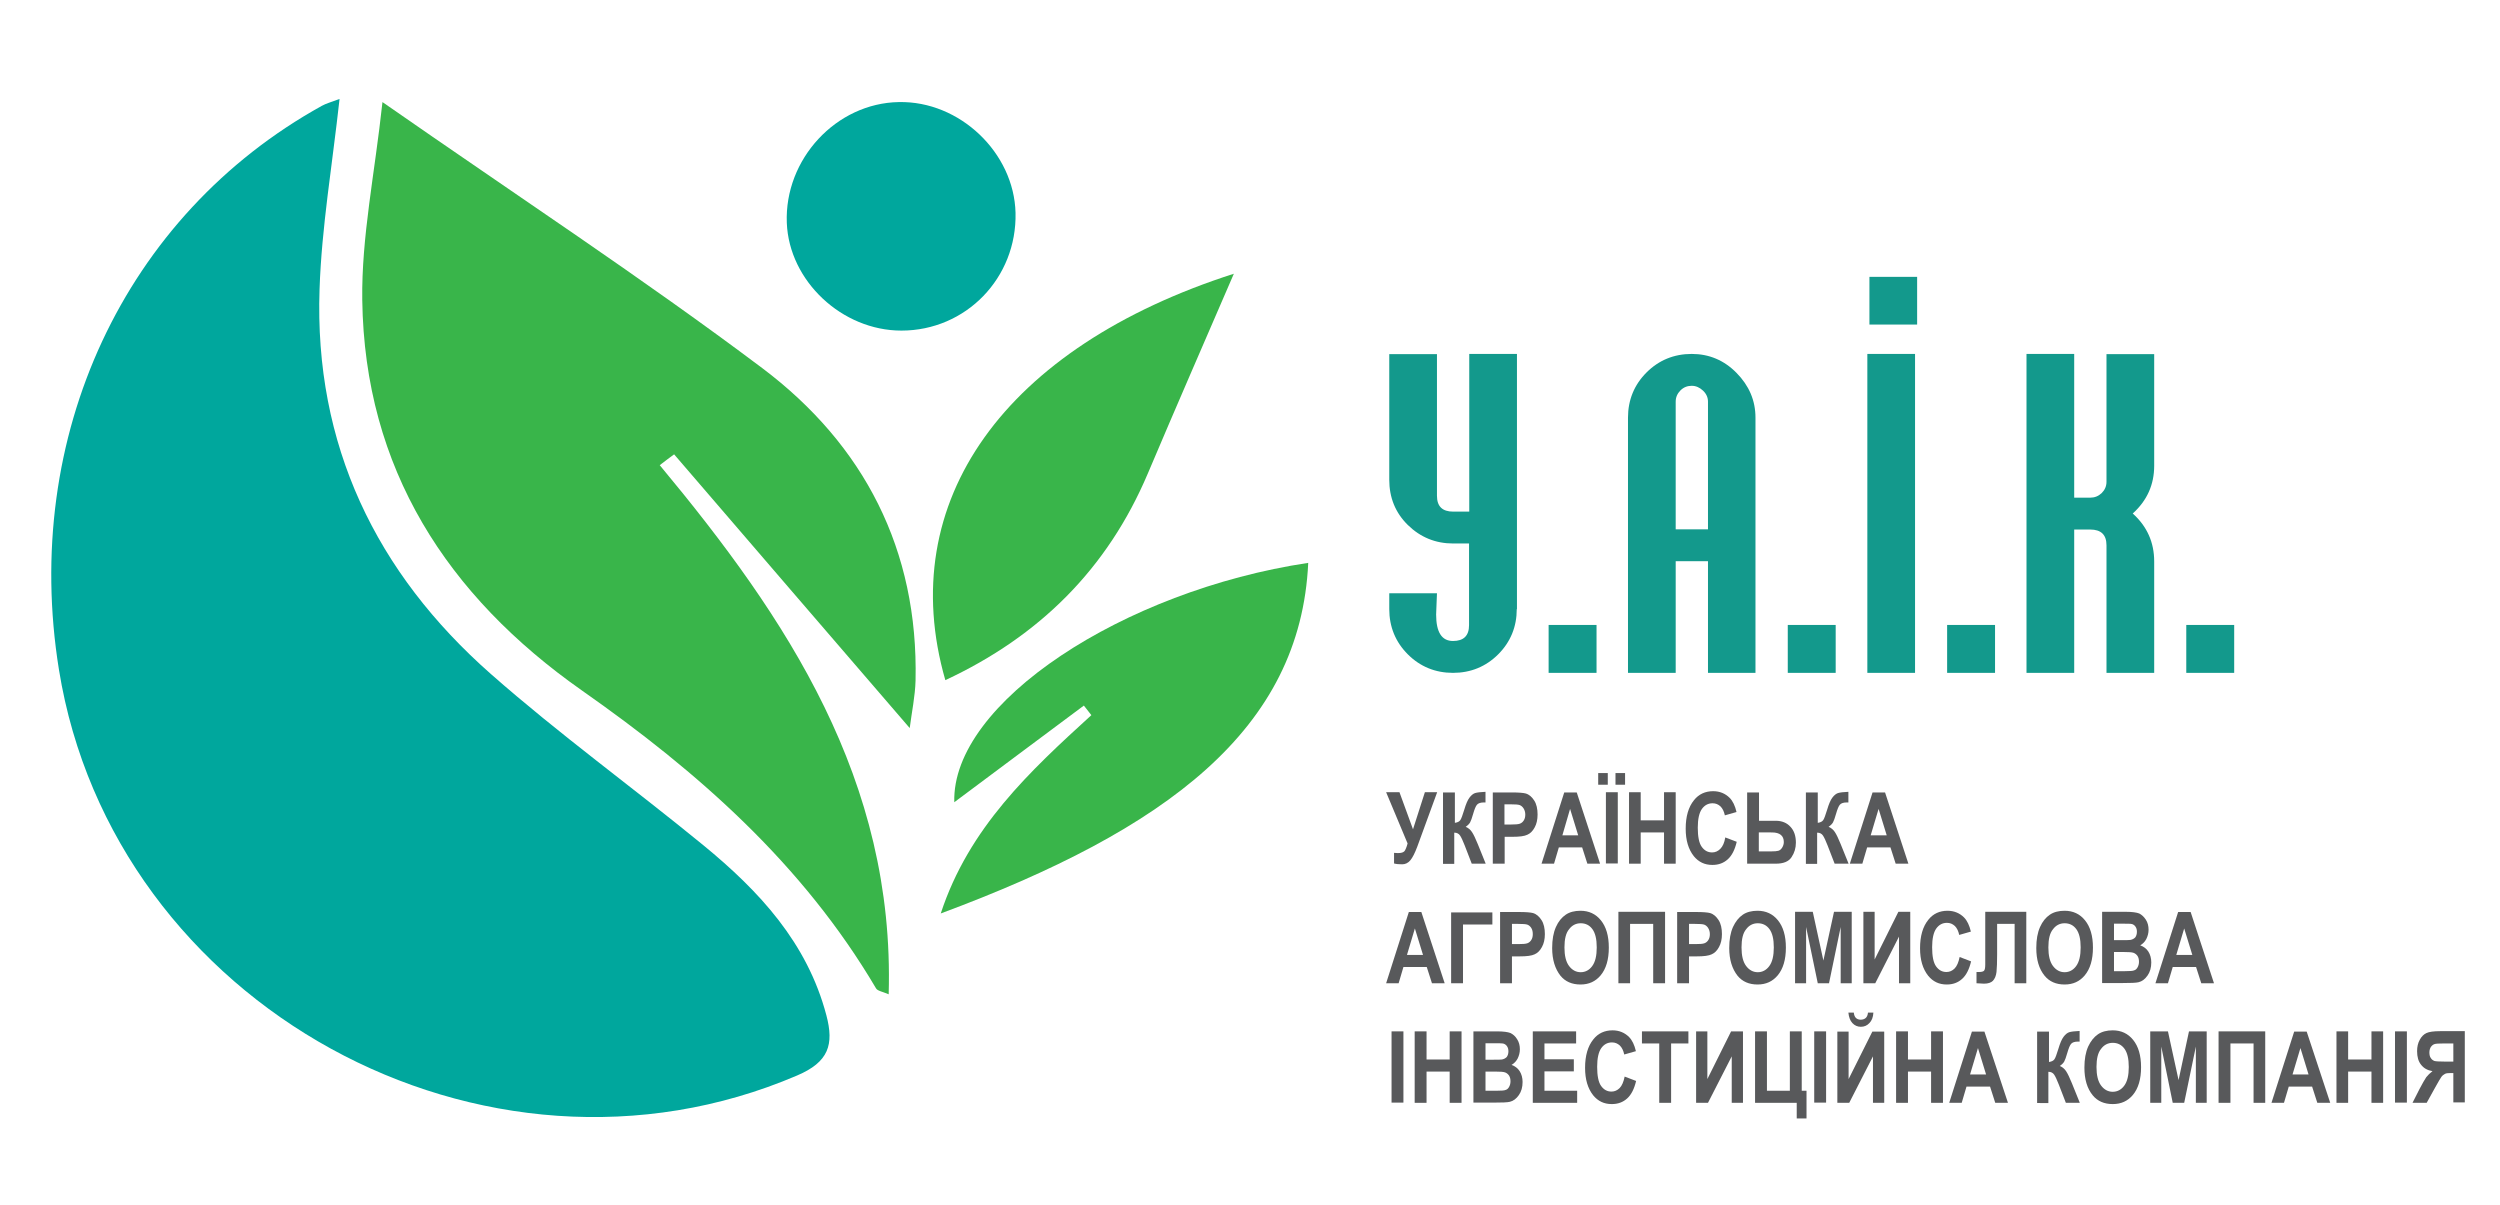 <?xml version="1.0" encoding="utf-8"?>
<!-- Generator: Adobe Illustrator 21.1.0, SVG Export Plug-In . SVG Version: 6.00 Build 0)  -->
<svg version="1.1" id="Слой_1" xmlns="http://www.w3.org/2000/svg" xmlns:xlink="http://www.w3.org/1999/xlink" x="0px" y="0px"
	 viewBox="0 0 1200.1 578.6" style="enable-background:new 0 0 1200.1 578.6;" xml:space="preserve">
<style type="text/css">
	.st0{clip-path:url(#SVGID_2_);fill-rule:evenodd;clip-rule:evenodd;fill:#00A79D;}
	.st1{clip-path:url(#SVGID_2_);fill-rule:evenodd;clip-rule:evenodd;fill:#39B54A;}
	.st2{clip-path:url(#SVGID_2_);fill:#58595B;}
	.st3{clip-path:url(#SVGID_2_);fill:#13998C;}
</style>
<g>
	<defs>
		<rect id="SVGID_1_" x="-272.8" y="-543.6" width="1700.8" height="1700.8"/>
	</defs>
	<clipPath id="SVGID_2_">
		<use xlink:href="#SVGID_1_"  style="overflow:visible;"/>
	</clipPath>
	<path class="st0" d="M163,47.5c-3.5,31.9-8.6,61.5-9.6,91.3c-2.6,74.6,27,136.1,82.3,184.8c32.7,28.8,68.2,54.5,102,82.2
		c26.7,21.9,49.8,46.7,59,81.6c3.7,14,1.2,22.4-14.1,28.9c-150,64.2-328.3-33.5-354.3-194.8C10.2,209.4,59.7,103.3,154.5,50.8
		C156.5,49.7,158.7,49.1,163,47.5"/>
	<path class="st1" d="M316.7,223.3c61.2,73.6,112.9,151.2,109.9,254c-3-1.3-5.4-1.6-6.1-2.9c-35.1-59.5-85.3-103.8-141.1-142.9
		C214.6,286,175,224.9,173.9,144c-0.4-30.3,6-60.6,9.7-95c64.6,45,124.8,84.5,182.3,127.7c48.9,36.8,75,87.3,73.6,150
		c-0.2,7.5-1.8,15-2.8,22.8c-38.6-44.8-75.9-88.1-113.1-131.4C321.3,219.8,319,221.5,316.7,223.3"/>
	<path class="st1" d="M451.6,438.5c13.5-41.2,42.8-68.3,72.3-95.2c-1.2-1.5-2.4-3.1-3.6-4.6c-21,15.6-41.9,31.3-62.2,46.4
		c-1.4-47.7,81.3-101.6,169.9-114.9C624.3,350.2,560.1,398.2,451.6,438.5"/>
	<path class="st1" d="M592.3,131.4c-13.9,32.2-27.8,64-41.3,95.9c-19.4,45.8-52,78.1-97.2,99.2C429.1,240.6,482.4,166.7,592.3,131.4
		"/>
	<path class="st0" d="M487.5,102.2c0.7,31.2-23.8,56.5-54.8,56.5c-28.5,0-53.9-23.8-55-51.7c-1.2-30.6,23.7-57.5,53.8-58
		C460.7,48.4,486.8,73.3,487.5,102.2"/>
	<path class="st2" d="M675.7,404.9l-10.3-24.6h6.4l6.5,17.8l5.7-17.8h5.9l-9.5,26c-1.2,3.2-2.3,5.4-3.4,6.7
		c-1.1,1.3-2.4,1.9-3.9,1.9c-1.5,0-2.8-0.1-3.9-0.4v-5.1c0.9,0.1,1.6,0.1,2.1,0.1c1.4,0,2.3-0.3,2.9-0.9
		C674.6,408.1,675.2,406.8,675.7,404.9"/>
	<path class="st2" d="M692.7,414.6v-34.2h5.7v14.6c1.3-0.2,2.1-0.6,2.6-1.3c0.5-0.7,1.1-2.4,1.9-5c0.8-2.7,1.6-4.6,2.5-5.8
		c0.9-1.2,1.8-1.9,2.7-2.2c1-0.3,2.6-0.5,5-0.6v5.1h-0.8c-1.6,0-2.7,0.4-3.3,1.1c-0.6,0.7-1.2,2.2-1.8,4.3c-0.6,2.1-1.1,3.5-1.5,4.2
		c-0.4,0.7-1.1,1.4-2.1,2.1c1.2,0.5,2.3,1.4,3,2.5c0.8,1.2,1.7,3.1,2.8,5.8l3.8,9.4h-6.7l-3.4-8.8c-0.9-2.3-1.6-3.8-2.2-4.7
		c-0.6-0.9-1.5-1.4-2.8-1.4v15H692.7z"/>
	<path class="st2" d="M716.6,414.6v-34.2h9.1c3.4,0,5.6,0.2,6.7,0.5c1.7,0.5,3,1.7,4.1,3.4c1.1,1.7,1.6,4,1.6,6.7
		c0,2.5-0.5,4.6-1.4,6.2c-0.9,1.7-2.1,2.9-3.5,3.5c-1.4,0.7-3.8,1-7.2,1h-3.7v12.9H716.6z M722.2,386.1v9.7h3.1
		c2.1,0,3.5-0.1,4.3-0.4c0.8-0.3,1.4-0.8,1.9-1.6c0.5-0.8,0.7-1.7,0.7-2.8c0-1.1-0.3-2.1-0.8-2.9c-0.5-0.8-1.1-1.3-1.8-1.6
		c-0.7-0.3-2.3-0.4-4.7-0.4H722.2z"/>
	<path class="st2" d="M768.1,414.6h-6.1l-2.5-7.8h-11.2l-2.3,7.8h-6l10.9-34.2h6L768.1,414.6z M757.6,401l-3.9-12.7L750,401H757.6z"
		/>
	<path class="st2" d="M767.2,371.1h4.6v5.6h-4.6V371.1z M770.9,380.3h5.7v34.2h-5.7V380.3z M775.5,371.1h4.6v5.6h-4.6V371.1z"/>
	<polygon class="st2" points="782,414.6 782,380.3 787.6,380.3 787.6,393.8 798.8,393.8 798.8,380.3 804.4,380.3 804.4,414.6 
		798.8,414.6 798.8,399.6 787.6,399.6 787.6,414.6 	"/>
	<path class="st2" d="M828.2,402l5.5,2.1c-0.9,3.8-2.3,6.6-4.3,8.4c-2,1.8-4.4,2.7-7.4,2.7c-3.7,0-6.6-1.4-8.9-4.2
		c-2.6-3.3-3.9-7.6-3.9-13.2c0-5.8,1.3-10.4,4-13.7c2.3-2.9,5.4-4.3,9.2-4.3c3.1,0,5.8,1.1,7.9,3.2c1.5,1.5,2.6,3.8,3.3,6.8
		l-5.6,1.6c-0.4-1.9-1.1-3.3-2.1-4.3c-1.1-1-2.3-1.5-3.8-1.5c-2.1,0-3.8,0.9-5.1,2.7c-1.3,1.8-2,4.8-2,9c0,4.3,0.6,7.4,1.9,9.2
		c1.3,1.8,2.9,2.7,5,2.7c1.5,0,2.8-0.6,3.9-1.7C827,406.3,827.8,404.5,828.2,402"/>
	<path class="st2" d="M838.7,414.6v-34.2h5.7v13.6h8c3,0,5.4,1,7.1,2.9c1.8,1.9,2.6,4.5,2.6,7.6c0,2.6-0.7,4.9-2.1,7
		c-1.4,2.1-3.9,3.1-7.6,3.1H838.7z M844.3,399.7v9h6c1.6,0,2.7-0.1,3.4-0.3c0.7-0.2,1.3-0.7,1.8-1.5c0.5-0.8,0.8-1.7,0.8-2.7
		c0-3-1.9-4.6-5.7-4.6H844.3z"/>
	<path class="st2" d="M866.9,414.6v-34.2h5.7v14.6c1.3-0.2,2.1-0.6,2.6-1.3c0.5-0.7,1.1-2.4,1.9-5c0.8-2.7,1.6-4.6,2.5-5.8
		c0.9-1.2,1.8-1.9,2.7-2.2c1-0.3,2.6-0.5,5-0.6v5.1h-0.8c-1.6,0-2.7,0.4-3.3,1.1c-0.6,0.7-1.2,2.2-1.8,4.3c-0.6,2.1-1.1,3.5-1.5,4.2
		c-0.4,0.7-1.1,1.4-2.1,2.1c1.2,0.5,2.3,1.4,3,2.5c0.8,1.2,1.7,3.1,2.8,5.8l3.8,9.4h-6.7l-3.4-8.8c-0.9-2.3-1.6-3.8-2.2-4.7
		c-0.6-0.9-1.5-1.4-2.8-1.4v15H866.9z"/>
	<path class="st2" d="M916.1,414.6H910l-2.5-7.8h-11.2l-2.3,7.8h-6l10.9-34.2h6L916.1,414.6z M905.7,401l-3.9-12.7L898,401H905.7z"
		/>
	<path class="st2" d="M693.5,472h-6.1l-2.5-7.8h-11.2l-2.3,7.8h-6l10.9-34.2h6L693.5,472z M683.1,458.4l-3.9-12.7l-3.8,12.7H683.1z"
		/>
	<polygon class="st2" points="696.6,472 696.6,438 716.4,438 716.4,443.8 702.3,443.8 702.3,472 	"/>
	<path class="st2" d="M720.1,472v-34.2h9.1c3.4,0,5.6,0.2,6.7,0.5c1.7,0.5,3,1.7,4.1,3.4c1.1,1.7,1.6,4,1.6,6.7
		c0,2.5-0.5,4.6-1.4,6.2c-0.9,1.7-2.1,2.9-3.5,3.5c-1.4,0.7-3.8,1-7.2,1h-3.7V472H720.1z M725.8,443.5v9.7h3.1
		c2.1,0,3.5-0.1,4.3-0.4c0.8-0.3,1.4-0.8,1.9-1.6c0.5-0.8,0.7-1.7,0.7-2.8c0-1.1-0.2-2.1-0.7-2.9c-0.5-0.8-1.1-1.3-1.8-1.6
		c-0.7-0.3-2.3-0.4-4.7-0.4H725.8z"/>
	<path class="st2" d="M745.1,455.1c0-4.1,0.6-7.4,1.8-10.1s2.8-4.6,4.7-5.9c1.9-1.3,4.3-1.9,7.1-1.9c4,0,7.3,1.5,9.8,4.6
		c2.5,3.1,3.8,7.4,3.8,13.1c0,5.7-1.3,10.2-4,13.4c-2.4,2.8-5.5,4.3-9.6,4.3c-4.1,0-7.3-1.4-9.6-4.2
		C746.5,465.1,745.1,460.7,745.1,455.1 M751,454.8c0,3.9,0.7,6.9,2.2,8.9c1.5,2,3.4,3,5.6,3c2.2,0,4.1-1,5.5-2.9c1.5-2,2.2-5,2.2-9
		c0-4-0.7-6.9-2.1-8.8c-1.4-1.9-3.3-2.8-5.6-2.8c-2.3,0-4.2,1-5.6,2.9C751.7,447.9,751,450.8,751,454.8"/>
	<polygon class="st2" points="782.5,472 776.9,472 776.9,437.7 799.3,437.7 799.3,472 793.6,472 793.6,443.5 782.5,443.5 	"/>
	<path class="st2" d="M805.1,472v-34.2h9.1c3.4,0,5.6,0.2,6.7,0.5c1.7,0.5,3,1.7,4.1,3.4c1.1,1.7,1.6,4,1.6,6.7
		c0,2.5-0.5,4.6-1.4,6.2c-0.9,1.7-2.1,2.9-3.5,3.5c-1.4,0.7-3.8,1-7.2,1h-3.7V472H805.1z M810.8,443.5v9.7h3.1
		c2.1,0,3.5-0.1,4.3-0.4c0.8-0.3,1.4-0.8,1.9-1.6c0.5-0.8,0.7-1.7,0.7-2.8c0-1.1-0.3-2.1-0.8-2.9c-0.5-0.8-1.1-1.3-1.8-1.6
		c-0.7-0.3-2.3-0.4-4.7-0.4H810.8z"/>
	<path class="st2" d="M830.1,455.1c0-4.1,0.6-7.4,1.8-10.1c1.2-2.6,2.8-4.6,4.7-5.9c1.9-1.3,4.3-1.9,7.1-1.9c4,0,7.3,1.5,9.8,4.6
		c2.5,3.1,3.8,7.4,3.8,13.1c0,5.7-1.3,10.2-4,13.4c-2.4,2.8-5.5,4.3-9.6,4.3c-4.1,0-7.3-1.4-9.6-4.2
		C831.5,465.1,830.1,460.7,830.1,455.1 M836,454.8c0,3.9,0.7,6.9,2.2,8.9c1.5,2,3.4,3,5.6,3c2.2,0,4.1-1,5.5-2.9c1.5-2,2.2-5,2.2-9
		c0-4-0.7-6.9-2.1-8.8c-1.4-1.9-3.3-2.8-5.6-2.8c-2.3,0-4.2,1-5.6,2.9C836.7,447.9,836,450.8,836,454.8"/>
	<polygon class="st2" points="861.7,472 861.7,437.7 870.2,437.7 875.3,461.1 880.4,437.7 888.9,437.7 888.9,472 883.6,472 
		883.6,445 878,472 872.6,472 867,445 867,472 	"/>
	<polygon class="st2" points="894.5,472 894.5,437.7 899.9,437.7 899.9,460.6 911.3,437.7 917,437.7 917,472 911.6,472 911.6,449.6 
		900.2,472 	"/>
	<path class="st2" d="M940.7,459.4l5.5,2.1c-0.9,3.8-2.3,6.6-4.3,8.4c-2,1.8-4.4,2.7-7.4,2.7c-3.7,0-6.6-1.4-8.9-4.2
		c-2.6-3.3-3.9-7.6-3.9-13.2c0-5.8,1.3-10.4,4-13.7c2.3-2.9,5.4-4.3,9.2-4.3c3.1,0,5.8,1.1,7.9,3.2c1.5,1.5,2.6,3.8,3.3,6.8
		l-5.6,1.6c-0.4-1.9-1.1-3.3-2.1-4.3c-1.1-1-2.3-1.5-3.8-1.5c-2.1,0-3.8,0.9-5.1,2.7c-1.3,1.8-2,4.8-2,9c0,4.3,0.6,7.4,1.9,9.2
		c1.3,1.8,2.9,2.7,5,2.7c1.5,0,2.8-0.6,3.9-1.7C939.4,463.8,940.2,461.9,940.7,459.4"/>
	<path class="st2" d="M967.1,472v-28.5h-8.4v14.6c0,3.8-0.1,6.6-0.3,8.5c-0.2,1.8-0.8,3.2-1.7,4.2c-0.9,0.9-2.3,1.4-4.3,1.4
		c-0.6,0-1.8-0.1-3.6-0.2v-5.4h1.2c1.2,0,2-0.2,2.4-0.6c0.4-0.4,0.6-1.4,0.6-3v-25.3h19.7V472H967.1z"/>
	<path class="st2" d="M977.5,455.1c0-4.1,0.6-7.4,1.8-10.1s2.8-4.6,4.7-5.9c1.9-1.3,4.3-1.9,7.1-1.9c4,0,7.3,1.5,9.8,4.6
		c2.5,3.1,3.8,7.4,3.8,13.1c0,5.7-1.3,10.2-4,13.4c-2.4,2.8-5.5,4.3-9.6,4.3c-4.1,0-7.3-1.4-9.6-4.2
		C978.8,465.1,977.5,460.7,977.5,455.1 M983.3,454.8c0,3.9,0.7,6.9,2.2,8.9c1.5,2,3.4,3,5.6,3c2.2,0,4.1-1,5.5-2.9
		c1.5-2,2.2-5,2.2-9c0-4-0.7-6.9-2.1-8.8c-1.4-1.9-3.3-2.8-5.6-2.8s-4.2,1-5.6,2.9C984,447.9,983.3,450.8,983.3,454.8"/>
	<path class="st2" d="M1009.1,437.7h11.3c3.1,0,5.2,0.3,6.5,0.8c1.2,0.6,2.3,1.6,3.2,3c0.9,1.4,1.3,3,1.3,4.8c0,1.6-0.4,3.1-1.1,4.5
		c-0.7,1.3-1.7,2.3-2.9,3c1.7,0.6,3,1.6,3.9,3c0.9,1.4,1.4,3.2,1.4,5.2c0,2.5-0.6,4.6-1.8,6.3c-1.2,1.7-2.6,2.8-4.3,3.2
		c-1.1,0.3-3.8,0.4-7.9,0.4h-9.6V437.7z M1014.8,443.4v7.9h3.7c2.2,0,3.6,0,4.2-0.1c1-0.2,1.7-0.6,2.3-1.2c0.5-0.7,0.8-1.6,0.8-2.7
		c0-1-0.2-1.8-0.7-2.5c-0.4-0.6-1-1-1.6-1.2c-0.6-0.2-2.4-0.2-5.4-0.2H1014.8z M1014.8,457.1v9.1h5.3c2.3,0,3.8-0.1,4.4-0.4
		c0.7-0.2,1.2-0.7,1.6-1.4c0.4-0.7,0.7-1.6,0.7-2.7c0-1.1-0.2-2-0.7-2.8c-0.5-0.7-1.1-1.2-1.9-1.5c-0.8-0.3-2.4-0.4-4.8-0.4H1014.8z
		"/>
	<path class="st2" d="M1062.8,472h-6.1l-2.5-7.8H1043l-2.3,7.8h-6l10.9-34.2h6L1062.8,472z M1052.4,458.4l-3.9-12.7l-3.8,12.7
		H1052.4z"/>
	<rect x="668" y="495.1" class="st2" width="5.7" height="34.2"/>
	<polygon class="st2" points="679.1,529.4 679.1,495.1 684.8,495.1 684.8,508.6 695.9,508.6 695.9,495.1 701.6,495.1 701.6,529.4 
		695.9,529.4 695.9,514.4 684.8,514.4 684.8,529.4 	"/>
	<path class="st2" d="M707.4,495.1h11.2c3.1,0,5.2,0.3,6.5,0.8c1.2,0.6,2.3,1.5,3.2,3c0.9,1.4,1.3,3,1.3,4.8c0,1.6-0.4,3.1-1.1,4.5
		c-0.7,1.3-1.7,2.3-2.9,3c1.7,0.6,3,1.6,3.9,3c0.9,1.4,1.4,3.2,1.4,5.2c0,2.5-0.6,4.6-1.8,6.3c-1.2,1.7-2.6,2.8-4.3,3.2
		c-1.1,0.3-3.8,0.4-7.9,0.4h-9.6V495.1z M713.1,500.8v7.9h3.7c2.2,0,3.6,0,4.2-0.1c1-0.2,1.7-0.6,2.3-1.2c0.5-0.7,0.8-1.6,0.8-2.7
		c0-1-0.2-1.8-0.7-2.5c-0.4-0.6-1-1-1.6-1.2c-0.6-0.2-2.4-0.2-5.4-0.2H713.1z M713.1,514.5v9.1h5.3c2.3,0,3.8-0.1,4.4-0.4
		c0.7-0.2,1.2-0.7,1.6-1.4c0.4-0.7,0.7-1.6,0.7-2.7c0-1.1-0.2-2-0.7-2.8c-0.5-0.7-1.1-1.2-1.9-1.5c-0.8-0.3-2.4-0.4-4.8-0.4H713.1z"
		/>
	<polygon class="st2" points="735.8,529.4 735.8,495.1 756.6,495.1 756.6,500.9 741.4,500.9 741.4,508.5 755.5,508.5 755.5,514.3 
		741.4,514.3 741.4,523.6 757.1,523.6 757.1,529.4 	"/>
	<path class="st2" d="M779.9,516.8l5.5,2.1c-0.9,3.8-2.3,6.6-4.3,8.4c-2,1.8-4.4,2.7-7.4,2.7c-3.7,0-6.6-1.4-8.9-4.2
		c-2.6-3.3-3.9-7.6-3.9-13.2c0-5.8,1.3-10.4,4-13.7c2.3-2.9,5.4-4.3,9.2-4.3c3.1,0,5.8,1.1,7.9,3.2c1.5,1.5,2.6,3.8,3.3,6.8
		l-5.6,1.6c-0.4-1.9-1.1-3.3-2.1-4.3c-1.1-1-2.3-1.5-3.8-1.5c-2.1,0-3.8,0.9-5.1,2.7c-1.3,1.8-2,4.8-2,9c0,4.3,0.6,7.4,1.9,9.2
		c1.3,1.8,2.9,2.7,5,2.7c1.5,0,2.8-0.6,3.9-1.7C778.6,521.2,779.4,519.3,779.9,516.8"/>
	<polygon class="st2" points="796.5,529.4 796.5,500.9 788.2,500.9 788.2,495.1 810.5,495.1 810.5,500.9 802.2,500.9 802.2,529.4 	
		"/>
	<polygon class="st2" points="814.2,529.4 814.2,495.1 819.6,495.1 819.6,518 831,495.1 836.7,495.1 836.7,529.4 831.3,529.4 
		831.3,507.1 819.9,529.4 	"/>
	<polygon class="st2" points="864.9,523.6 867.2,523.6 867.2,536.9 862.5,536.9 862.5,529.4 842.5,529.4 842.5,495.1 848.2,495.1 
		848.2,523.6 859.2,523.6 859.2,495.1 864.9,495.1 	"/>
	<rect x="870.9" y="495.1" class="st2" width="5.7" height="34.2"/>
	<path class="st2" d="M882,529.4v-34.2h5.4V518l11.4-22.8h5.7v34.2h-5.4v-22.3l-11.4,22.3H882z M896.7,486.1h2.6
		c-0.1,2.2-0.8,3.9-1.9,5c-1.1,1.2-2.5,1.8-4.1,1.8s-3-0.6-4.1-1.8c-1.1-1.2-1.7-2.9-1.9-5h2.6c0.2,2.2,1.3,3.4,3.4,3.4
		C895.4,489.4,896.5,488.3,896.7,486.1"/>
	<polygon class="st2" points="910.2,529.4 910.2,495.1 915.9,495.1 915.9,508.6 927,508.6 927,495.1 932.7,495.1 932.7,529.4 
		927,529.4 927,514.4 915.9,514.4 915.9,529.4 	"/>
	<path class="st2" d="M963.9,529.4h-6.1l-2.5-7.8H944l-2.3,7.8h-6l10.9-34.2h6L963.9,529.4z M953.4,515.8l-3.9-12.7l-3.8,12.7H953.4
		z"/>
	<path class="st2" d="M977.9,529.4v-34.2h5.7v14.6c1.3-0.2,2.1-0.6,2.6-1.3c0.5-0.7,1.1-2.4,1.9-5c0.8-2.7,1.6-4.6,2.5-5.8
		c0.9-1.2,1.8-1.9,2.7-2.2c1-0.3,2.6-0.5,5-0.6v5.1h-0.8c-1.6,0-2.7,0.4-3.3,1.1c-0.6,0.7-1.2,2.2-1.8,4.3c-0.6,2.1-1.1,3.5-1.5,4.2
		c-0.4,0.7-1.1,1.4-2.1,2.1c1.2,0.5,2.3,1.4,3,2.5c0.8,1.2,1.7,3.1,2.8,5.8l3.8,9.4h-6.7l-3.4-8.8c-0.9-2.3-1.6-3.8-2.2-4.7
		s-1.5-1.4-2.8-1.4v15H977.9z"/>
	<path class="st2" d="M1000.6,512.5c0-4.1,0.6-7.4,1.8-10.1c1.2-2.6,2.8-4.6,4.7-5.9c1.9-1.3,4.3-1.9,7.1-1.9c4,0,7.3,1.5,9.8,4.6
		c2.5,3.1,3.8,7.4,3.8,13.1c0,5.7-1.3,10.2-4,13.4c-2.4,2.8-5.5,4.3-9.6,4.3c-4.1,0-7.3-1.4-9.6-4.2
		C1001.9,522.5,1000.6,518.1,1000.6,512.5 M1006.4,512.2c0,3.9,0.7,6.9,2.2,8.9c1.5,2,3.4,3,5.6,3c2.2,0,4.1-1,5.5-2.9
		c1.5-2,2.2-5,2.2-9c0-4-0.7-6.9-2.1-8.8c-1.4-1.9-3.3-2.8-5.6-2.8s-4.2,1-5.6,2.9C1007.1,505.3,1006.4,508.2,1006.4,512.2"/>
	<polygon class="st2" points="1032.2,529.4 1032.2,495.1 1040.7,495.1 1045.8,518.5 1050.8,495.1 1059.3,495.1 1059.3,529.4 
		1054.1,529.4 1054.1,502.4 1048.5,529.4 1043,529.4 1037.5,502.4 1037.5,529.4 	"/>
	<polygon class="st2" points="1070.7,529.4 1065,529.4 1065,495.1 1087.4,495.1 1087.4,529.4 1081.8,529.4 1081.8,500.9 
		1070.7,500.9 	"/>
	<path class="st2" d="M1118.6,529.4h-6.2l-2.5-7.8h-11.2l-2.3,7.8h-6l10.9-34.2h6L1118.6,529.4z M1108.2,515.8l-3.9-12.7l-3.8,12.7
		H1108.2z"/>
	<polygon class="st2" points="1121.6,529.4 1121.6,495.1 1127.2,495.1 1127.2,508.6 1138.4,508.6 1138.4,495.1 1144,495.1 
		1144,529.4 1138.4,529.4 1138.4,514.4 1127.2,514.4 1127.2,529.4 	"/>
	<rect x="1149.7" y="495.1" class="st2" width="5.7" height="34.2"/>
	<path class="st2" d="M1177.7,529.4v-14.3h-1.2c-1.3,0-2.3,0.1-2.8,0.4s-1.2,0.7-1.7,1.4c-0.5,0.7-1.5,2.4-3,5.1l-4.1,7.4h-6.8
		l3.4-6.7c1.4-2.7,2.5-4.5,3.2-5.6c0.8-1,1.8-2,3-2.9c-2.4-0.4-4.2-1.4-5.5-3.1c-1.3-1.6-1.9-3.8-1.9-6.5c0-2.1,0.4-3.9,1.3-5.5
		c0.8-1.5,1.9-2.6,3.2-3.2c1.3-0.6,3.5-0.9,6.5-0.9h11.9v34.2H1177.7z M1177.7,500.9h-4.4c-2.5,0-4.1,0.1-4.6,0.3
		c-0.7,0.2-1.3,0.7-1.8,1.4c-0.4,0.7-0.7,1.5-0.7,2.6c0,1.1,0.2,2.1,0.7,2.7c0.4,0.7,1,1.1,1.7,1.4c0.7,0.2,2.3,0.3,4.9,0.3h4.2
		V500.9z"/>
	<path class="st3" d="M728.1,292.4c0,8.5-3,15.8-8.9,21.7c-5.9,5.9-13.2,8.9-21.7,8.9c-8.5,0-15.8-3-21.7-8.9
		c-5.9-5.9-8.9-13.2-8.9-21.7v-7.6h22.9c0,1.1-0.1,2.7-0.2,5c-0.1,2.3-0.2,4-0.2,5.2c0,8.5,2.7,12.7,8.1,12.7c5.1,0,7.7-2.5,7.7-7.6
		v-39.2h-7.6c-8.5,0-15.8-3-21.8-8.9c-6-5.9-8.9-13.2-8.9-21.7v-60.3h22.9V238c0,5.1,2.6,7.6,7.8,7.6h7.7v-75.7h22.9V292.4z"/>
	<rect x="743.4" y="300" class="st3" width="23" height="23"/>
	<path class="st3" d="M842.8,323h-22.9v-53.6h-15.5V323h-22.9V200.5c0-8.5,3-15.8,8.9-21.7c5.9-5.9,13.2-8.9,21.7-8.9
		c8.3,0,15.5,3,21.5,9.1s9.1,13.2,9.1,21.5V323z M819.9,254.1v-61.3c0-2-0.8-3.8-2.4-5.3c-1.6-1.5-3.4-2.3-5.4-2.3
		c-2.1,0-3.9,0.7-5.4,2.2s-2.3,3.3-2.3,5.4v61.3H819.9z"/>
	<rect x="858.2" y="300" class="st3" width="23" height="23"/>
	<path class="st3" d="M919.3,323h-22.9V169.9h22.9V323z M920.3,155.8h-22.9v-22.9h22.9V155.8z"/>
	<rect x="934.7" y="300" class="st3" width="23" height="23"/>
	<path class="st3" d="M1034.1,323h-22.9v-61.2c0-5.1-2.6-7.6-7.8-7.6h-7.7V323h-22.9V169.9h22.9v69h7.7c2.1,0,3.9-0.7,5.5-2.2
		c1.5-1.5,2.3-3.3,2.3-5.4v-61.3h22.9v53.6c0,9-3.4,16.7-10.3,22.9c6.9,6.2,10.3,13.9,10.3,23V323z"/>
	<rect x="1049.5" y="300" class="st3" width="23" height="23"/>
</g>
</svg>
